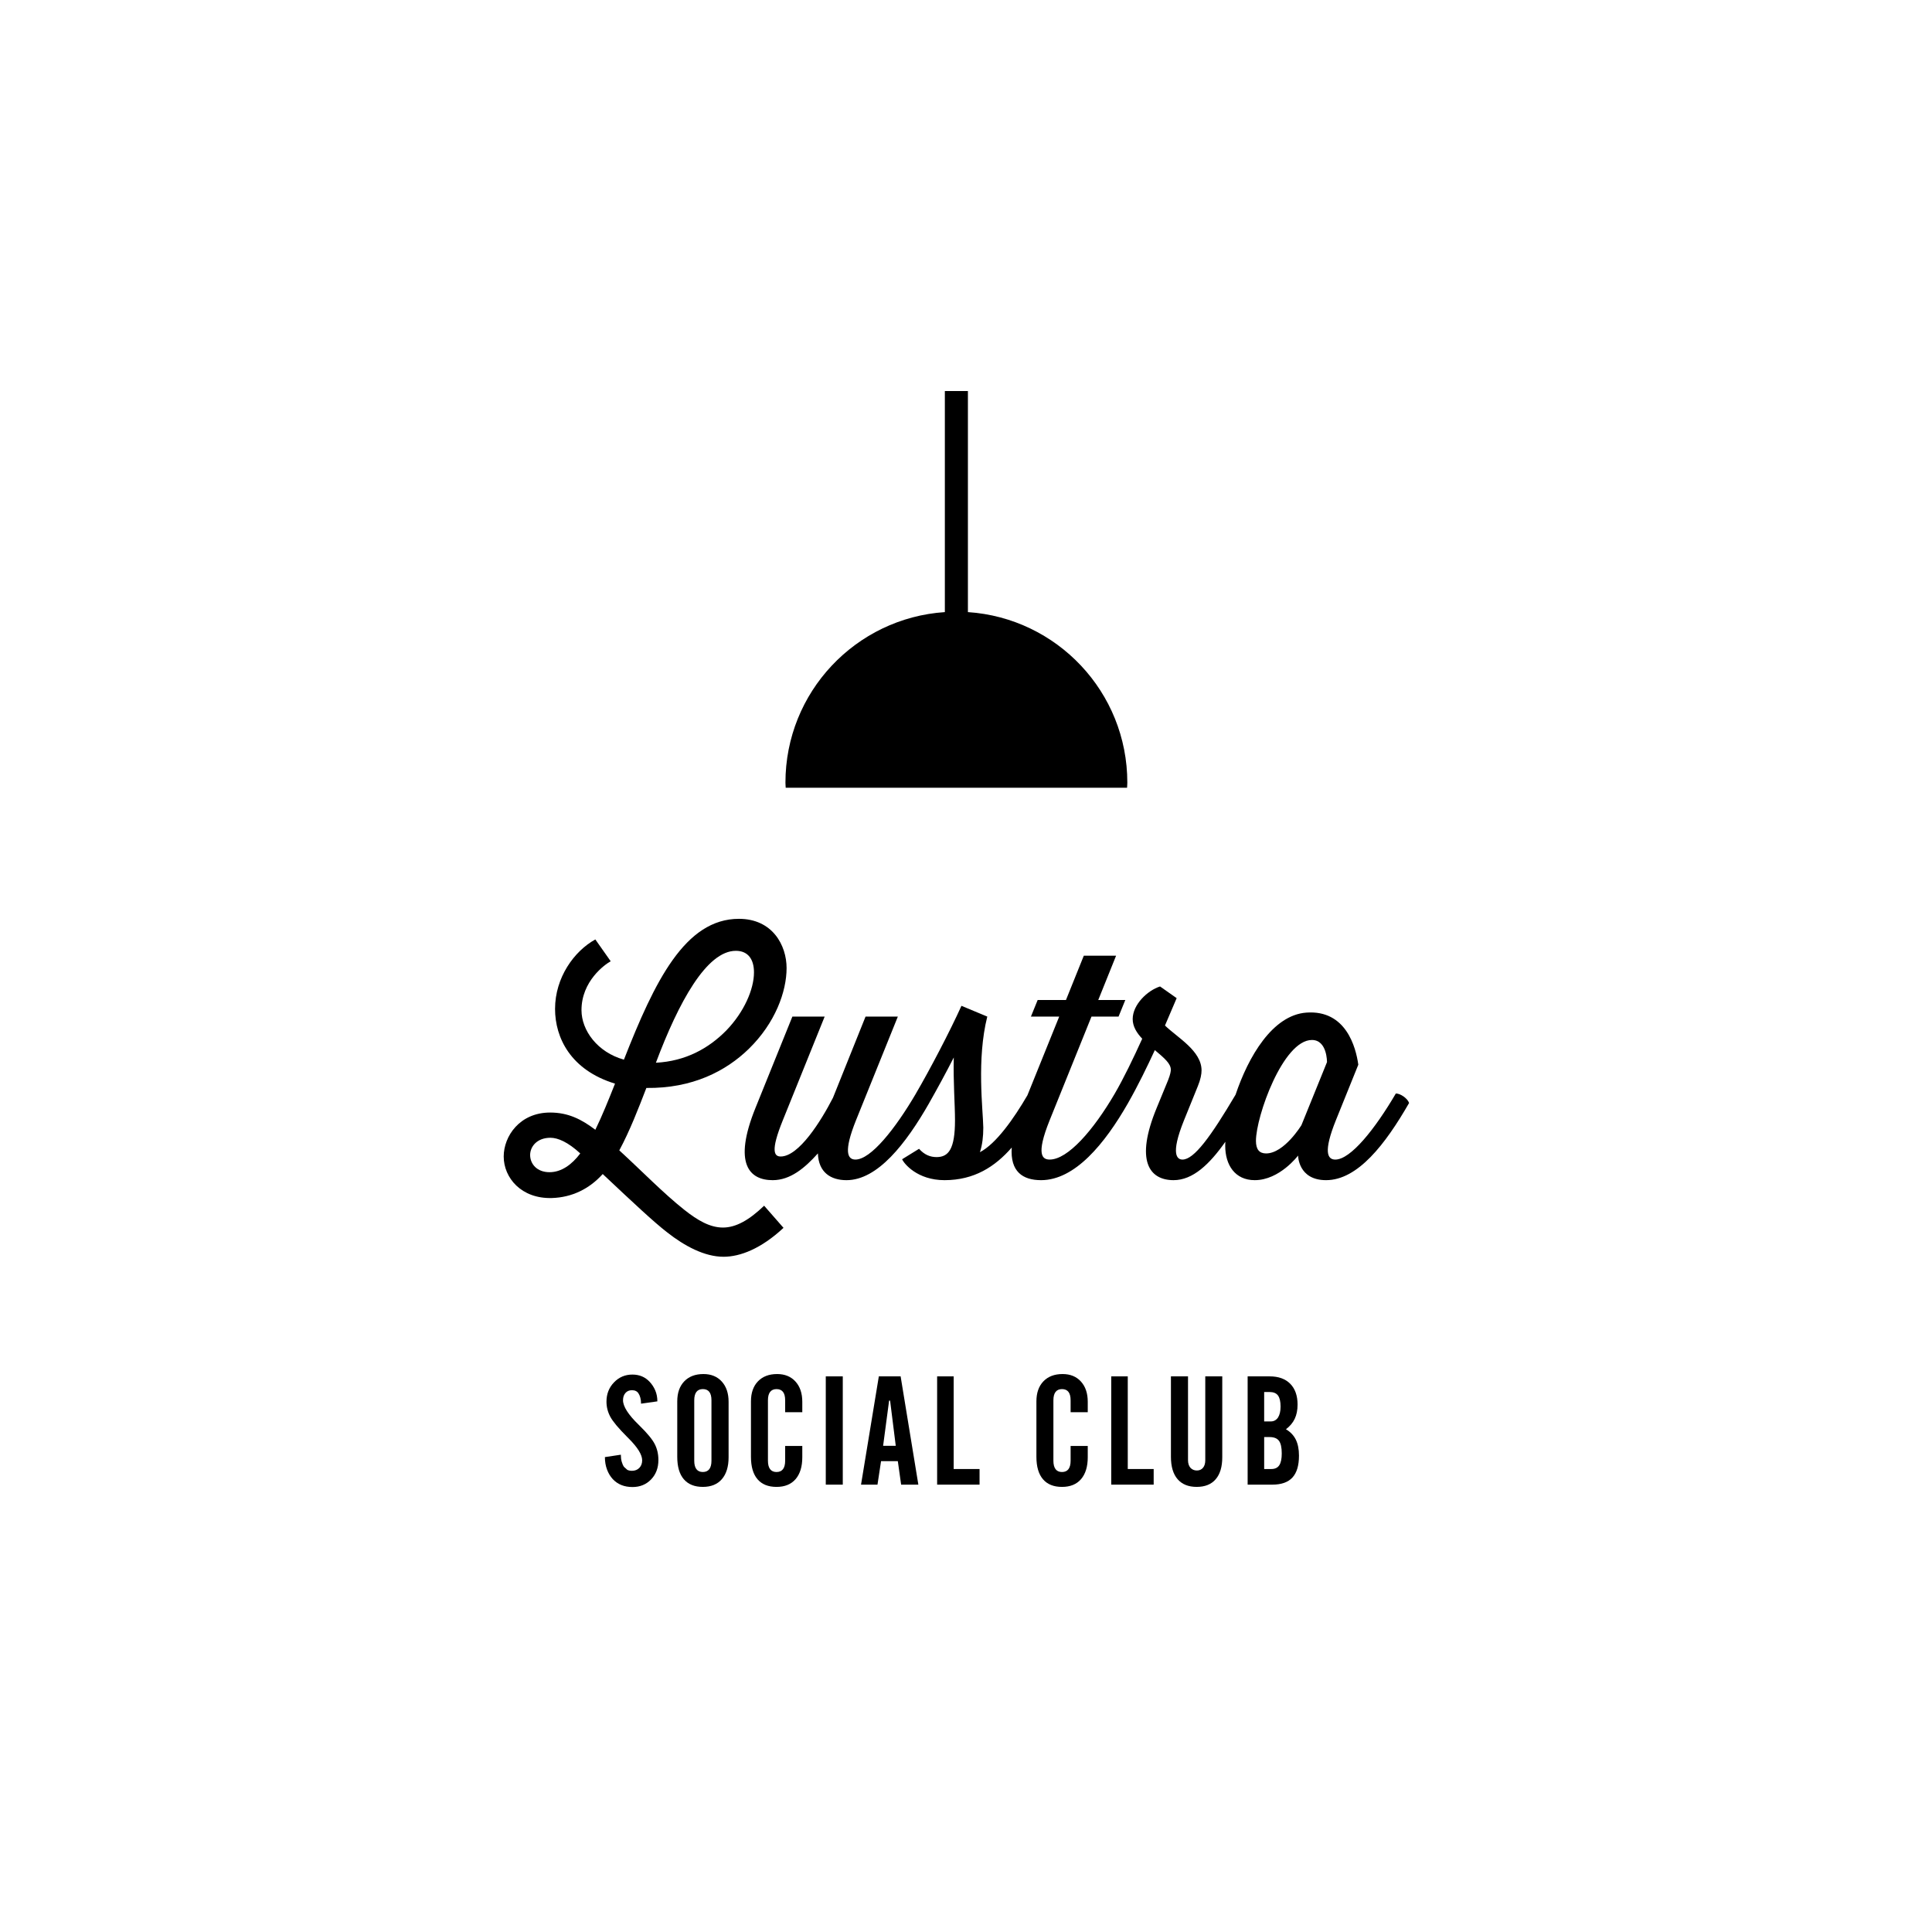 <?xml version="1.0" encoding="UTF-8"?> <!-- Generator: Adobe Illustrator 25.0.0, SVG Export Plug-In . SVG Version: 6.00 Build 0) --> <svg xmlns="http://www.w3.org/2000/svg" xmlns:xlink="http://www.w3.org/1999/xlink" id="Слой_1" x="0px" y="0px" viewBox="0 0 283.465 283.465" style="enable-background:new 0 0 283.465 283.465;" xml:space="preserve"> <g> <path d="M93.858,209.195l-0.142-0.143c-1.537-1.491-2.306-2.695-2.306-3.607 c0-0.441,0.119-0.795,0.357-1.066c0.238-0.271,0.554-0.406,0.949-0.406 c0.439,0,0.758,0.152,0.956,0.458c0.117,0.167,0.21,0.383,0.28,0.646 c0.069,0.262,0.104,0.553,0.104,0.871l2.393-0.339 c0-0.579-0.101-1.108-0.302-1.588c-0.202-0.478-0.478-0.905-0.829-1.277 c-0.658-0.712-1.504-1.066-2.536-1.066c-1.062,0-1.96,0.38-2.696,1.147 c-0.736,0.764-1.103,1.707-1.103,2.828c0,0.775,0.187,1.512,0.56,2.211 c0.373,0.7,1.197,1.684,2.47,2.959l0.231,0.232 c1.317,1.317,1.976,2.385,1.976,3.204c0,0.454-0.139,0.824-0.416,1.111 c-0.279,0.284-0.641,0.427-1.088,0.427c-0.263,0-0.49-0.047-0.681-0.143 l-0.489-0.443c-0.134-0.202-0.244-0.454-0.329-0.753 c-0.084-0.3-0.126-0.641-0.126-1.023l-2.339,0.352 c0,0.658,0.102,1.265,0.307,1.817c0.205,0.553,0.487,1.023,0.846,1.412 c0.725,0.775,1.69,1.162,2.898,1.162c1.098,0,2.005-0.372,2.723-1.112 c0.717-0.745,1.075-1.694,1.075-2.848c0-0.863-0.177-1.643-0.533-2.336 C95.715,211.188,94.977,210.292,93.858,209.195z"></path> <path d="M103.21,201.601c-1.192,0-2.132,0.357-2.815,1.07 c-0.685,0.714-1.027,1.694-1.027,2.939v8.135c0,1.45,0.322,2.549,0.965,3.293 c0.645,0.748,1.575,1.12,2.788,1.12c1.209,0,2.141-0.38,2.797-1.14 c0.652-0.762,0.982-1.831,0.982-3.207v-8.135c0-1.253-0.335-2.244-1-2.976 C105.236,201.967,104.337,201.601,103.21,201.601z M104.386,214.316 c0,0.548-0.106,0.962-0.318,1.241c-0.213,0.278-0.528,0.417-0.947,0.417 c-0.416,0-0.731-0.138-0.942-0.417c-0.212-0.279-0.318-0.693-0.318-1.241v-8.861 c0-0.548,0.106-0.96,0.318-1.235c0.211-0.272,0.526-0.412,0.942-0.412 c0.419,0,0.734,0.137,0.947,0.408c0.212,0.27,0.318,0.682,0.318,1.239V214.316z"></path> <path d="M114.024,201.601c-1.194,0-2.132,0.357-2.815,1.07 c-0.685,0.714-1.027,1.694-1.027,2.939v8.135c0,1.442,0.319,2.537,0.96,3.289 c0.639,0.75,1.573,1.125,2.793,1.125c1.209,0,2.141-0.38,2.797-1.14 c0.652-0.762,0.982-1.831,0.982-3.207v-1.658h-2.515v2.163 c0,0.548-0.106,0.962-0.318,1.241c-0.213,0.278-0.528,0.417-0.947,0.417 c-0.416,0-0.731-0.138-0.942-0.417c-0.212-0.279-0.318-0.693-0.318-1.241v-8.861 c0-0.548,0.106-0.96,0.318-1.235c0.211-0.272,0.526-0.412,0.942-0.412 c0.419,0,0.734,0.137,0.947,0.408c0.212,0.27,0.318,0.682,0.318,1.239v1.747 h2.515v-1.526c0-1.253-0.335-2.244-1-2.976 C116.05,201.967,115.151,201.601,114.024,201.601z"></path> <rect x="121.159" y="201.943" width="2.494" height="15.885"></rect> <path d="M128.943,201.943l-2.612,15.885l2.414,0.002l0.524-3.449h2.46l0.487,3.449 l2.526-0.002l-2.601-15.885H128.943z M129.572,212.131l0.879-6.632h0.145 l0.831,6.634L129.572,212.131z"></path> <polygon points="139.924,201.943 137.497,201.943 137.497,217.828 143.721,217.828 143.721,215.536 139.924,215.536 "></polygon> <path d="M155.904,201.601c-1.191,0-2.132,0.357-2.815,1.07 c-0.684,0.714-1.026,1.694-1.026,2.939v8.135c0,1.442,0.32,2.537,0.961,3.289 c0.641,0.75,1.572,1.125,2.792,1.125c1.21,0,2.14-0.38,2.798-1.14 c0.651-0.762,0.982-1.831,0.982-3.207v-1.658h-2.515v2.163 c0,0.548-0.106,0.962-0.318,1.241c-0.213,0.278-0.528,0.417-0.947,0.417 c-0.416,0-0.731-0.138-0.942-0.417c-0.212-0.279-0.318-0.693-0.318-1.241v-8.861 c0-0.548,0.106-0.96,0.318-1.235c0.212-0.272,0.526-0.412,0.942-0.412 c0.419,0,0.734,0.137,0.947,0.408c0.212,0.27,0.318,0.682,0.318,1.239v1.747 h2.515v-1.526c0-1.253-0.333-2.244-1-2.976 C157.931,201.967,157.031,201.601,155.904,201.601z"></path> <polygon points="165.467,201.943 163.042,201.943 163.042,217.828 169.268,217.828 169.268,215.536 165.467,215.536 "></polygon> <path d="M176.84,214.238c0,0.476-0.11,0.848-0.333,1.114 c-0.223,0.269-0.527,0.401-0.905,0.401c-0.382,0-0.697-0.135-0.946-0.405 c-0.235-0.28-0.35-0.648-0.35-1.111v-12.295h-2.506v11.802 c0,1.434,0.326,2.529,0.977,3.284c0.653,0.754,1.587,1.13,2.802,1.13 s2.145-0.372,2.787-1.12c0.643-0.745,0.966-1.822,0.966-3.227v-11.868h-2.493 V214.238z"></path> <path d="M188.675,209.703c0.586-0.444,1.018-0.96,1.291-1.541 c0.276-0.584,0.414-1.275,0.414-2.081c0-1.31-0.362-2.328-1.077-3.053 c-0.718-0.725-1.72-1.085-3.008-1.085h-3.24v15.885h3.612 c1.332,0,2.317-0.345,2.959-1.043c0.639-0.696,0.961-1.766,0.961-3.211 c0-0.945-0.159-1.733-0.471-2.364C189.801,210.581,189.318,210.078,188.675,209.703z M185.482,204.237h0.791c0.57,0,0.982,0.17,1.235,0.51 c0.251,0.341,0.379,0.885,0.379,1.632c0,0.35-0.036,0.661-0.099,0.927 c-0.066,0.266-0.159,0.491-0.276,0.676c-0.264,0.379-0.612,0.57-1.044,0.57 h-0.988V204.237z M187.7,214.979c-0.242,0.37-0.631,0.557-1.166,0.557h-1.053 v-4.689h0.791c0.65,0,1.112,0.185,1.383,0.555 c0.271,0.37,0.405,0.989,0.405,1.854 C188.061,214.033,187.94,214.608,187.7,214.979z"></path> <path d="M142.013,89.809V57.374h-3.383v32.435 c-13.061,0.871-23.389,11.735-23.389,25.018c0,0.254,0.031,0.5,0.037,0.752 h50.087c0.007-0.252,0.037-0.498,0.037-0.752 C165.403,101.544,155.077,90.68,142.013,89.809z"></path> <path d="M114.957,180.151l-2.844-3.248c-2.165,2.077-4.105,3.204-6.045,3.204 c-1.894,0-3.698-1.039-5.685-2.616c-3.022-2.392-6.315-5.775-9.519-8.708 c1.534-2.841,2.842-6.226,3.971-9.158c6.766,0.088,11.684-2.482,15.023-5.73 c3.881-3.788,5.55-8.391,5.55-11.867c0-3.339-2.077-7.217-6.993-7.217 c-7.895,0-12.362,9.16-16.873,20.663c-3.88-1.081-6.226-4.286-6.226-7.263 c0-4.24,3.384-6.678,4.286-7.173l-2.255-3.202 c-3.113,1.713-5.91,5.594-5.91,10.194c0,4.24,2.3,8.98,8.798,10.961 c-0.948,2.392-1.895,4.74-2.887,6.77c-2.031-1.534-3.971-2.528-6.633-2.528 c-4.466,0-6.812,3.475-6.812,6.453c0,3.112,2.571,6.224,7.083,6.089 c2.887-0.09,5.459-1.308,7.444-3.52c4.557,4.286,7.489,7.037,9.475,8.572 c2.526,1.984,5.458,3.566,8.254,3.566 C108.594,184.394,111.662,183.22,114.957,180.151z M107.964,139.505 c1.804,0,2.661,1.262,2.661,3.158c0,2.48-1.443,5.818-4.059,8.525 c-2.573,2.616-5.956,4.513-10.332,4.737 C99.573,147.037,103.678,139.505,107.964,139.505z M80.624,171.986 c-1.849,0-2.842-1.218-2.842-2.526c0-1.218,0.993-2.526,2.978-2.526 c1.084,0,2.571,0.63,4.376,2.299C83.917,170.858,82.383,171.986,80.624,171.986z"></path> <path d="M204.801,160.436c-3.069,5.233-6.632,9.699-8.887,9.699 c-1.174,0-1.76-1.171,0.09-5.775l3.289-8.148 c-0.354-2.537-1.795-8.07-7.621-7.641c-4.977,0.366-8.519,6.484-10.387,12.043 c-3.641,6.155-6.09,9.52-7.789,9.52c-0.72,0-1.85-0.629,0.227-5.775 l2.03-5.008c0.406-0.991,0.54-1.758,0.54-2.299 c0-2.887-3.563-4.827-5.366-6.587l1.714-4.015l-2.436-1.714 c-1.851,0.586-4.016,2.66-4.016,4.781c0,1.081,0.586,2.031,1.399,2.887 c-1.309,2.887-2.754,5.865-4.016,8.03l0.001,0.002 c-3.158,5.412-6.901,9.697-9.564,9.697c-1.038,0-2.074-0.629,0-5.775l6.135-15.203 h3.972l0.991-2.435h-3.969l2.616-6.497h-4.737l-2.616,6.497h-4.152l-0.991,2.435 h4.15l-4.663,11.544c-2.011,3.445-4.597,7.12-6.971,8.351 c0.358-1.082,0.496-2.3,0.496-3.608c-0.047-2.66-0.993-10.016,0.585-16.287 l-3.79-1.579c-1.714,3.79-4.645,9.385-6.675,12.858l0.002,0.004 c-3.067,5.231-6.629,9.695-8.884,9.695c-1.174,0-1.76-1.171,0.088-5.775 l6.136-15.203h-4.738l-4.781,11.911c-1.76,3.429-5.008,8.618-7.669,8.618 c-0.947,0-1.535-0.767,0.315-5.326l6.136-15.203h-4.737l-5.414,13.4 c-3.339,8.256-0.857,10.602,2.526,10.602c2.572,0,4.693-1.76,6.632-3.927 c0.09,2.797,1.896,3.927,4.195,3.927c4.557,0,8.709-5.323,12.138-11.324 l-0.002-0.004c1.127-1.983,2.434-4.374,3.605-6.672 c-0.091,3.52,0.18,6.903,0.18,9.201c0,4.242-0.947,5.413-2.706,5.413 c-0.901,0-1.76-0.315-2.57-1.216l-2.482,1.533 c0.27,0.631,2.211,3.068,6.226,3.068c4.351,0,7.402-1.974,9.857-4.785 c-0.247,3.532,1.614,4.785,4.305,4.785c4.963,0,9.338-5.323,12.768-11.324 l-0.001-0.002c1.489-2.616,2.797-5.322,3.924-7.757 c1.443,1.218,2.345,1.985,2.345,2.887c0,0.18-0.047,0.632-0.405,1.535 l-1.669,4.059c-3.205,7.759-1.084,10.602,2.479,10.602 c2.83,0,5.265-2.326,7.594-5.629c-0.012,0.202-0.019,0.396-0.019,0.574 c0,2.844,1.445,5.055,4.332,5.055c3.654,0,6.36-3.61,6.36-3.61 s0,3.61,4.105,3.61c4.647,0,8.709-5.279,12.182-11.324 C206.516,161.158,205.477,160.436,204.801,160.436z M190.949,165.083 c0,0-2.526,4.15-5.186,4.15c-0.993,0-1.489-0.586-1.489-1.848 c0-3.566,3.969-14.798,8.211-14.798c2.256,0,2.212,3.249,2.212,3.249 L190.949,165.083z"></path> </g> </svg> 